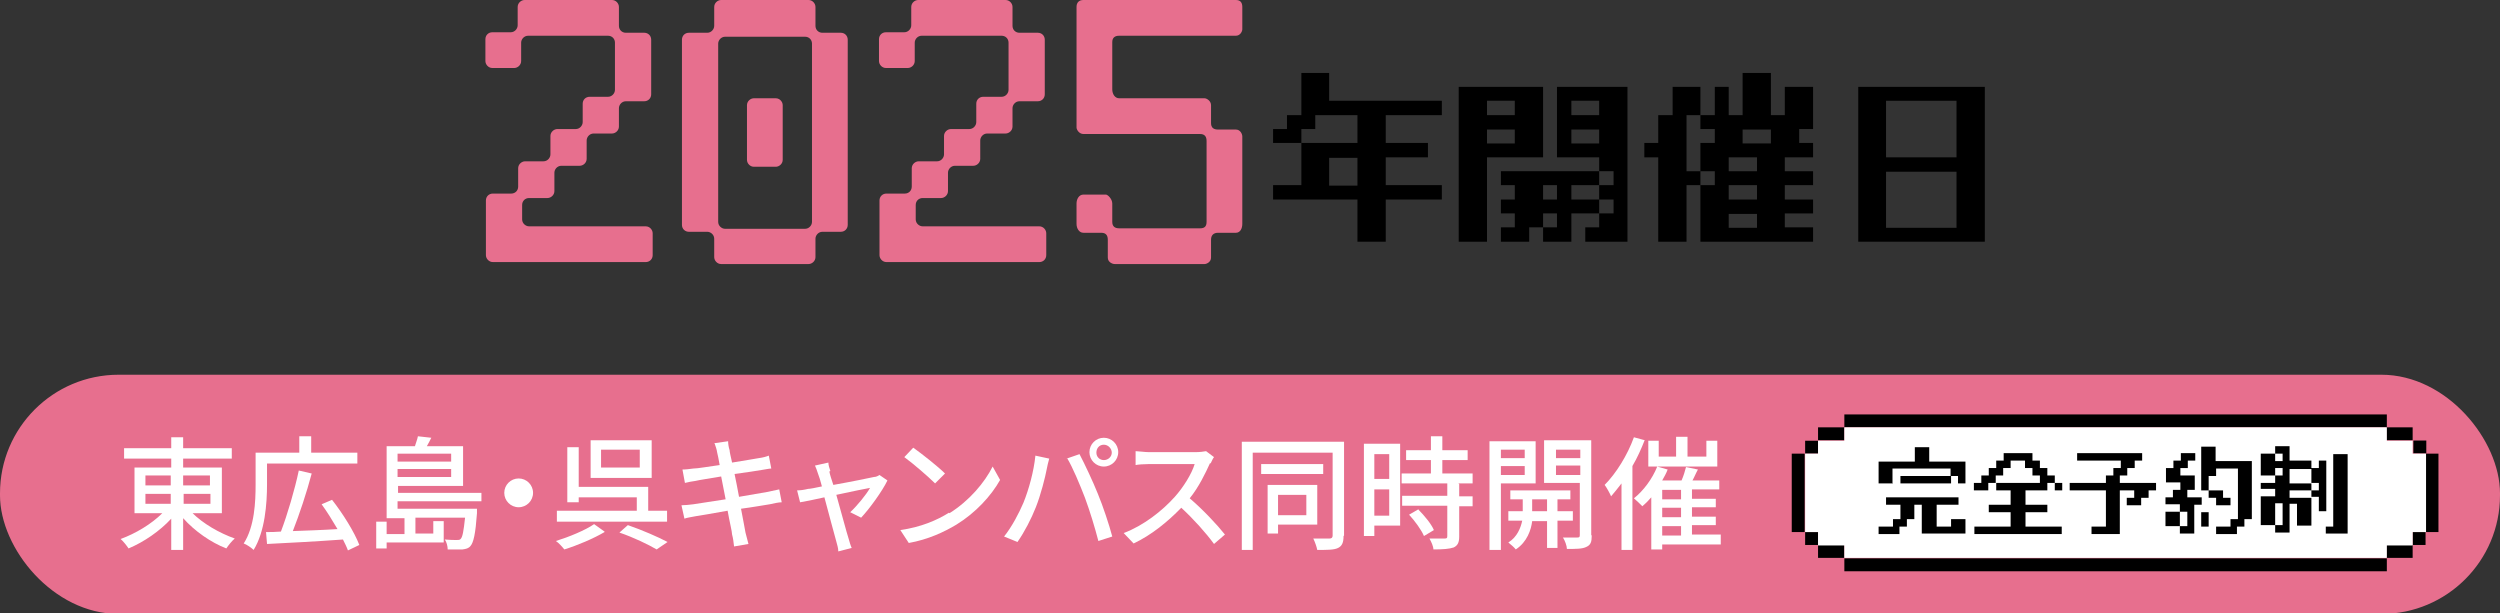 <?xml version="1.0" encoding="UTF-8"?>
<svg id="_レイヤー_2" xmlns="http://www.w3.org/2000/svg" version="1.1" xmlns:xlink="http://www.w3.org/1999/xlink" viewBox="0 0 503.7 123.6">
  <rect x="0" y="0" width="503.7" height="123.6" fill="#333333" stroke="none"/>
  <!-- Generator: Adobe Illustrator 29.2.1, SVG Export Plug-In . SVG Version: 2.1.0 Build 116)  -->
  <defs>
    <style>
      .st0 {
        fill: #e76f8e;
      }

      .st1 {
        fill: #fff;
      }
    </style>
  </defs>
  <g>
    <path class="st0" d="M124.7,5.2c0,.8.6,1.4,1.4,1.4h3.7c.8,0,1.4.6,1.4,1.4v11c0,.8-.6,1.4-1.4,1.4h-3.7c-.8,0-1.4.7-1.4,1.4v3.7c0,.8-.7,1.4-1.4,1.4h-3.7c-.8,0-1.4.7-1.4,1.4v3.7c0,.8-.7,1.4-1.4,1.4h-3.7c-.8,0-1.4.7-1.4,1.4v3.7c0,.8-.7,1.4-1.4,1.4h-3.7c-.8,0-1.4.6-1.4,1.4v2.9c0,.8.7,1.4,1.4,1.4h23.5c.8,0,1.4.7,1.4,1.4v4.4c0,.8-.6,1.4-1.4,1.4h-30.8c-.8,0-1.4-.7-1.4-1.4v-11c0-.8.6-1.4,1.4-1.4h3.7c.8,0,1.4-.6,1.4-1.4v-3.7c0-.8.7-1.4,1.4-1.4h3.7c.8,0,1.4-.7,1.4-1.4v-3.7c0-.8.7-1.4,1.4-1.4h3.7c.8,0,1.4-.7,1.4-1.4v-3.7c0-.8.6-1.4,1.4-1.4h3.7c.8,0,1.4-.7,1.4-1.4v-9.5c0-.8-.6-1.4-1.4-1.4h-16.1c-.8,0-1.4.7-1.4,1.4v3.7c0,.8-.7,1.4-1.4,1.4h-4.4c-.8,0-1.4-.7-1.4-1.4v-4.4c0-.8.6-1.4,1.4-1.4h3.7c.8,0,1.4-.7,1.4-1.4V1.4c0-.8.7-1.4,1.4-1.4h17.6c.8,0,1.4.7,1.4,1.4v3.7Z"/>
    <path class="st0" d="M164.3,5.2c0,.8.6,1.4,1.4,1.4h3.7c.8,0,1.4.6,1.4,1.4v37.3c0,.8-.6,1.4-1.4,1.4h-3.7c-.8,0-1.4.7-1.4,1.4v3.7c0,.8-.7,1.4-1.4,1.4h-17.6c-.8,0-1.4-.7-1.4-1.4v-3.7c0-.8-.7-1.4-1.4-1.4h-3.7c-.8,0-1.4-.6-1.4-1.4V8c0-.8.6-1.4,1.4-1.4h3.7c.8,0,1.4-.7,1.4-1.4V1.4c0-.8.7-1.4,1.4-1.4h17.6c.8,0,1.4.7,1.4,1.4v3.7ZM163.6,8.8c0-.8-.6-1.4-1.4-1.4h-16.1c-.8,0-1.4.7-1.4,1.4v35.9c0,.8.7,1.4,1.4,1.4h16.1c.8,0,1.4-.7,1.4-1.4V8.8ZM157.7,32.2c0,.8-.7,1.4-1.4,1.4h-4.4c-.8,0-1.4-.7-1.4-1.4v-11c0-.8.7-1.4,1.4-1.4h4.4c.8,0,1.4.7,1.4,1.4v11Z"/>
    <path class="st0" d="M204,5.2c0,.8.6,1.4,1.4,1.4h3.7c.8,0,1.4.6,1.4,1.4v11c0,.8-.6,1.4-1.4,1.4h-3.7c-.8,0-1.4.7-1.4,1.4v3.7c0,.8-.7,1.4-1.4,1.4h-3.7c-.8,0-1.4.7-1.4,1.4v3.7c0,.8-.7,1.4-1.4,1.4h-3.7c-.8,0-1.4.7-1.4,1.4v3.7c0,.8-.7,1.4-1.4,1.4h-3.7c-.8,0-1.4.6-1.4,1.4v2.9c0,.8.7,1.4,1.4,1.4h23.5c.8,0,1.4.7,1.4,1.4v4.4c0,.8-.6,1.4-1.4,1.4h-30.8c-.8,0-1.4-.7-1.4-1.4v-11c0-.8.6-1.4,1.4-1.4h3.7c.8,0,1.4-.6,1.4-1.4v-3.7c0-.8.7-1.4,1.4-1.4h3.7c.8,0,1.4-.7,1.4-1.4v-3.7c0-.8.7-1.4,1.4-1.4h3.7c.8,0,1.4-.7,1.4-1.4v-3.7c0-.8.6-1.4,1.4-1.4h3.7c.8,0,1.4-.7,1.4-1.4v-9.5c0-.8-.6-1.4-1.4-1.4h-16.1c-.8,0-1.4.7-1.4,1.4v3.7c0,.8-.7,1.4-1.4,1.4h-4.4c-.8,0-1.4-.7-1.4-1.4v-4.4c0-.8.6-1.4,1.4-1.4h3.7c.8,0,1.4-.7,1.4-1.4V1.4c0-.8.7-1.4,1.4-1.4h17.6c.8,0,1.4.7,1.4,1.4v3.7Z"/>
    <path class="st0" d="M216.9,1.4c0-.9.5-1.4,1.4-1.4h30.7c.9,0,1.3.5,1.3,1.4v4.5c0,.4-.4,1.3-1.3,1.3h-23.5c-.9,0-1.4.4-1.4,1.3v9.5c0,.9.5,1.8,1.4,1.8h17.2c.4,0,1.3.5,1.3,1.4v3.6c0,.9.5,1.3,1.4,1.3h3.6c.9,0,1.3.9,1.3,1.4v17.6c0,.9-.4,1.8-1.3,1.8h-3.6c-.9,0-1.4.5-1.4,1.4v3.6c0,.9-.9,1.3-1.3,1.3h-18.1c-.5,0-1.4-.4-1.4-1.3v-3.6c0-.9-.4-1.4-1.3-1.4h-3.6c-.9,0-1.4-.9-1.4-1.8v-4.1c0-.9.5-1.8,1.4-1.8h4.5c.4,0,1.3.9,1.3,1.8v3.7c0,.9.5,1.3,1.4,1.3h16.3c.9,0,1.3-.4,1.3-1.3v-16.3c0-.9-.4-1.4-1.3-1.4h-23.5c-.9,0-1.4-.9-1.4-1.3V1.4Z"/>
    <path d="M256.5,40.2v-2.9h5.7v-8.5h11.3v-5.6h-8.5v2.8h-2.8v2.8h-5.7v-2.8h2.8v-2.8h2.9v-8.5h5.6v5.6h22.7v2.9h-11.3v5.6h8.5v2.9h-8.5v5.6h11.3v2.9h-11.3v8.5h-5.7v-8.5h-17ZM267.8,37.4h5.7v-5.6h-5.7v5.6Z"/>
    <path d="M299.6,48.7h-5.7v-31.2h17v14.2h-11.3v17ZM299.6,23.2h5.6v-2.9h-5.6v2.9ZM299.6,28.9h5.6v-2.8h-5.6v2.8ZM319.4,48.7v-2.9h2.8v-2.8h2.9v-2.8h-2.9v2.8h-5.6v5.7h-5.7v-2.9h2.8v-2.8h-2.8v2.8h-2.8v2.9h-5.7v-2.9h2.8v-2.8h-2.8v-2.8h2.8v-2.9h-2.8v-2.8h19.8v2.8h2.9v-2.8h-2.9v-2.8h-8.5v-14.2h14.2v31.2h-8.5ZM313.7,40.2v-2.9h-2.8v2.9h2.8ZM316.6,23.2h5.6v-2.9h-5.6v2.9ZM316.6,28.9h5.6v-2.8h-5.6v2.8ZM316.6,40.2h5.6v-2.9h-5.6v2.9Z"/>
    <path d="M331.3,31.7v-2.9h2.8v-5.6h2.9v-5.7h5.6v5.7h2.9v-5.7h2.8v5.7h2.8v-8.5h5.7v8.5h2.8v-5.7h5.7v8.5h-2.8v2.8h2.8v2.9h-5.7v2.8h5.7v2.8h-5.7v2.9h5.7v2.8h-5.7v2.8h5.7v2.9h-22.7v-11.4h2.9v-2.8h-2.9v2.8h-2.8v11.4h-5.7v-17h-2.8ZM342.6,34.5v-5.7h2.9v-2.8h-2.9v-2.8h-2.8v11.3h2.8ZM348.3,34.5h5.7v-2.8h-5.7v2.8ZM348.3,40.2h5.7v-2.9h-5.7v2.9ZM348.3,45.9h5.7v-2.8h-5.7v2.8ZM351.1,28.9h5.7v-2.8h-5.7v2.8Z"/>
    <path d="M399.9,48.7h-25.5v-31.2h25.5v31.2ZM380,31.7h14.2v-11.4h-14.2v11.4ZM380,45.9h14.2v-11.3h-14.2v11.3Z"/>
  </g>
  <rect class="st0" y="75.5" width="503.7" height="48.2" rx="23.9" ry="23.9"/>
  <g>
    <path class="st1" d="M38.7,103.3c2.2,2.2,5.5,4.1,8.6,5.2-.6.5-1.3,1.4-1.7,2-3.1-1.2-6.4-3.5-8.7-6.1v6.4h-2.4v-6.3c-2.3,2.5-5.5,4.7-8.6,6-.4-.6-1.1-1.5-1.6-1.9,3-1.1,6.2-3,8.4-5.2h-5.6v-9.2h7.4v-1.8h-9.5v-2.1h9.5v-2.2h2.4v2.2h9.8v2.1h-9.8v1.8h7.8v9.2h-6ZM29.3,97.8h5.1v-2h-5.1v2ZM29.3,101.5h5.1v-2h-5.1v2ZM36.9,95.8v2h5.4v-2h-5.4ZM42.4,99.5h-5.4v2h5.4v-2Z"/>
    <path class="st1" d="M53.8,97.6c0,3.8-.4,9.5-2.7,13.2-.4-.4-1.4-1.1-2-1.3,2.2-3.4,2.4-8.4,2.4-11.9v-6.4h8.8v-3.3h2.4v3.3h9.3v2.2h-18.2v4.2ZM70.1,110.9c-.2-.6-.6-1.4-1-2.2-5.5.4-11.3.7-15.3.9l-.2-2.4c.9,0,1.9,0,3-.1,1.3-3.4,2.8-8.5,3.6-12.3l2.6.6c-1,3.8-2.5,8.3-3.8,11.6,2.7-.1,5.9-.2,9-.4-1-1.7-2.1-3.5-3.2-5l2.1-.9c2.2,2.8,4.5,6.5,5.5,9.1l-2.3,1.1Z"/>
    <path class="st1" d="M80.1,101v1.5h16s0,.6,0,.9c-.3,4.2-.7,5.9-1.3,6.6-.4.5-.9.6-1.6.7-.6,0-1.8,0-3,0,0-.6-.2-1.5-.6-2,1.1.1,2,.1,2.4.1s.6,0,.8-.2c.4-.4.6-1.5.9-4.3h-10v3.2h3.6v-2.5h2.1v4.3h-11.5v1.2h-2.1v-5.4h2.1v2.5h3.6v-3.2h-3.6v-14.5h5.7c.2-.7.5-1.4.6-2l2.7.3c-.3.6-.6,1.2-.9,1.7h7.3v8h-13.1v1.4h16.8v1.7h-16.8ZM80.1,91.4v1.6h10.8v-1.6h-10.8ZM90.9,96.1v-1.6h-10.8v1.6h10.8Z"/>
    <path class="st1" d="M107.4,99.3c0,1.6-1.3,2.9-2.9,2.9s-2.9-1.3-2.9-2.9,1.3-2.9,2.9-2.9,2.9,1.3,2.9,2.9Z"/>
    <path class="st1" d="M121.8,107.2c-2.2,1.3-5.5,2.7-8.1,3.5-.4-.5-1.1-1.3-1.7-1.7,2.6-.8,6-2.2,7.7-3.4l2.1,1.5ZM134.4,105.1h-22.2v-2.2h16.1v-2.7h-11.7v1h-2.3v-11.1h2.3v8h14v4.8h3.8v2.2ZM131.3,96.3h-12.3v-7.6h12.3v7.6ZM128.9,90.6h-7.8v3.6h7.8v-3.6ZM126.5,105.8c2.9,1,6.1,2.4,8,3.4l-2.2,1.5c-1.7-1-4.6-2.4-7.5-3.4l1.7-1.5Z"/>
    <path class="st1" d="M143.9,89.3l2.8-.4c0,.5.1,1.2.3,1.8,0,.3.2,1.2.5,2.5,2.3-.4,4.4-.7,5.4-.9.8-.1,1.5-.3,2-.5l.5,2.6c-.4,0-1.3.2-2,.3-1.1.2-3.2.5-5.4.8.3,1.4.6,3,.9,4.6,2.4-.4,4.6-.8,5.8-1,.9-.2,1.8-.4,2.3-.5l.5,2.6c-.6,0-1.5.2-2.4.4-1.3.2-3.5.6-5.8.9.4,2.2.8,4.1.9,4.8.2.7.4,1.6.6,2.3l-2.9.5c-.1-.9-.2-1.7-.4-2.4,0-.6-.5-2.5-.9-4.8-2.7.5-5.2.9-6.4,1.1-1,.2-1.8.3-2.3.5l-.6-2.7c.6,0,1.7-.1,2.4-.2,1.2-.2,3.8-.6,6.5-1-.3-1.5-.6-3.1-.9-4.6-2.3.4-4.4.7-5.2.9-.7.1-1.3.2-2.1.4l-.5-2.7c.7,0,1.4-.1,2.2-.2.9,0,3-.4,5.3-.7-.2-1.2-.4-2.1-.5-2.5-.1-.7-.3-1.2-.5-1.8Z"/>
    <path class="st1" d="M167.1,95c.1.6.4,1.5.8,2.7,3.4-.6,7.3-1.4,8.2-1.6.4,0,.8-.2,1.1-.4l1.6,1.1c-1,2.1-3.6,5.7-5.3,7.5l-2.2-1.1c1.4-1.3,3.2-3.5,4-4.9-.6.1-3.6.7-6.8,1.4,1,3.5,2.1,7.7,2.5,8.9.1.4.4,1.4.6,1.8l-2.7.7c0-.6-.2-1.3-.4-2-.3-1.2-1.5-5.4-2.4-8.9-2.2.5-4.2.9-4.9,1l-.6-2.4c.7,0,1.4-.1,2.2-.3.4,0,1.4-.2,2.8-.5-.3-1.2-.6-2.1-.8-2.6-.2-.6-.4-1.2-.6-1.6l2.7-.6c0,.5.2,1.1.4,1.7Z"/>
    <path class="st1" d="M191.3,103.4c4-2.5,7.1-6.2,8.7-9.4l1.5,2.7c-1.8,3.2-4.9,6.6-8.8,9-2.5,1.5-5.7,3-9.6,3.7l-1.7-2.6c4.2-.6,7.4-2,9.8-3.5ZM190.4,95.4l-2,2c-1.3-1.3-4.4-4-6.2-5.3l1.8-1.9c1.7,1.2,5,3.8,6.4,5.2Z"/>
    <path class="st1" d="M208.6,91.8l2.8.6c-.2.6-.4,1.6-.5,2.1-.3,1.6-1.2,5.2-2.2,7.7-.9,2.3-2.3,5-3.7,7l-2.7-1.1c1.6-2,3-4.7,3.9-6.8,1.1-2.7,2.1-6.4,2.4-9.4ZM214.9,92.4l2.6-.9c1,1.9,2.7,5.5,3.7,8,1,2.4,2.3,6.3,2.9,8.6l-2.8.9c-.7-2.7-1.7-6-2.7-8.7-1-2.6-2.5-6.2-3.6-8ZM222.4,88.2c1.6,0,2.9,1.3,2.9,2.9s-1.3,2.9-2.9,2.9-2.9-1.3-2.9-2.9,1.3-2.9,2.9-2.9ZM222.4,92.7c.9,0,1.6-.7,1.6-1.5s-.7-1.6-1.6-1.6-1.5.7-1.5,1.6.7,1.5,1.5,1.5Z"/>
    <path class="st1" d="M243.8,93.3c-.9,2-2.3,4.9-4.1,7.1,2.6,2.2,5.6,5.4,7.1,7.3l-2.2,1.9c-1.6-2.2-4.1-5-6.6-7.3-2.7,2.8-6,5.5-9.6,7.2l-2-2.1c4-1.5,7.8-4.5,10.3-7.3,1.7-1.9,3.4-4.6,4-6.6h-9.2c-1,0-2.3.1-2.7.2v-2.8c.5,0,1.9.2,2.7.2h9.3c.9,0,1.7-.1,2.2-.2l1.6,1.2c-.2.2-.5.9-.7,1.3Z"/>
    <path class="st1" d="M270.7,108c0,1.3-.3,2-1.1,2.4s-2.1.4-4.2.4c-.1-.6-.5-1.7-.8-2.3,1.4,0,2.9,0,3.3,0,.4,0,.6-.2.6-.6v-16.7h-16.1v19.6h-2.2v-21.8h20.6v18.9ZM266.6,95.5h-12.5v-2h12.5v2ZM257.5,105.8v1.7h-2.1v-9.8h10v8h-7.9ZM257.5,99.7v4.1h5.7v-4.1h-5.7Z"/>
    <path class="st1" d="M282.1,105.9h-5.2v2.1h-2.1v-18.6h7.3v16.5ZM276.9,91.5v5h3v-5h-3ZM279.9,103.9v-5.3h-3v5.3h3ZM294,97.5v2.5h2.7v2h-2.7v6.1c0,1.2-.3,1.8-1.1,2.2-.9.3-2.1.4-4.1.4,0-.6-.4-1.5-.8-2.2,1.4,0,2.8,0,3.1,0,.4,0,.5-.1.5-.5v-6.1h-9.1v-2h9.1v-2.5h-9.2v-2h5.9v-2.7h-5v-2h5v-2.8h2.3v2.8h5.1v2h-5.1v2.7h6.1v2h-2.9ZM285.8,102.7c1.2,1.2,2.6,2.9,3.1,4.1l-2,1.2c-.5-1.2-1.8-3-3-4.3l1.9-1.1Z"/>
    <path class="st1" d="M302.4,97.4v13.4h-2.3v-21.9h9.3v8.5h-7ZM302.4,90.6v1.7h4.8v-1.7h-4.8ZM307.2,95.7v-1.8h-4.8v1.8h4.8ZM313.8,105v5.4h-2.1v-5.4h-3c-.2,1.7-1,4.2-3.3,5.7-.3-.4-1-1-1.5-1.4,1.8-1.1,2.5-3,2.8-4.4h-2.8v-1.9h2.9v-2.4h-2.5v-1.8h12.1v1.8h-2.6v2.4h3.1v1.9h-3.1ZM311.7,103v-2.4h-3v2.4h3ZM320.7,107.9c0,1.3-.2,1.9-1.1,2.3-.8.4-2,.4-3.9.4,0-.6-.4-1.7-.8-2.3,1.3,0,2.5,0,2.9,0,.4,0,.5-.1.5-.5v-10.5h-7.2v-8.6h9.5v19.1ZM313.5,90.6v1.7h4.9v-1.7h-4.9ZM318.4,95.7v-1.9h-4.9v1.9h4.9Z"/>
    <path class="st1" d="M331.4,88.6c-.7,1.8-1.5,3.6-2.5,5.3v16.9h-2.2v-13.4c-.7.9-1.4,1.8-2.1,2.6-.2-.5-.9-1.8-1.3-2.3,2.3-2.3,4.6-6,5.9-9.6l2.2.6ZM346.7,109.7h-11.8v1h-2.2v-10.5c-.6.7-1.2,1.3-1.8,1.8-.4-.4-1.2-1.2-1.7-1.6,1.9-1.5,3.7-3.9,4.7-6.4h-1.8v-5.2h2.1v3.2h3.5v-4h2.3v4h3.8v-3.2h2.2v5.2h-12.1l2.1.6c-.3.8-.7,1.5-1.1,2.2h3.9c.4-.9.7-1.9.9-2.7l2.4.5c-.4.7-.7,1.5-1.1,2.2h5.4v1.8h-5.5v1.9h4.8v1.7h-4.8v1.9h4.8v1.7h-4.8v1.9h5.8v1.8ZM338.7,98.7h-3.8v1.9h3.8v-1.9ZM338.7,102.3h-3.8v1.9h3.8v-1.9ZM334.9,107.9h3.8v-1.9h-3.8v1.9Z"/>
  </g>
  <g>
    <g>
      <g id="_楕円フレーム02" data-name="楕円フレーム02">
        <rect x="371.6" y="83.5" width="109.3" height="2.6"/>
        <rect x="366.3" y="86.1" width="5.3" height="2.6"/>
        <rect x="363.7" y="88.8" width="2.6" height="2.6"/>
        <rect x="361" y="91.4" width="2.6" height="15.8"/>
        <rect x="363.7" y="107.2" width="2.6" height="2.6"/>
        <rect x="366.3" y="109.8" width="5.3" height="2.6"/>
        <rect x="371.6" y="112.5" width="109.3" height="2.6"/>
        <rect x="480.8" y="86.1" width="5.3" height="2.6"/>
        <rect x="486.1" y="88.8" width="2.6" height="2.6" transform="translate(396.6 577.3) rotate(-89.9)"/>
        <rect x="486.1" y="107.2" width="2.6" height="2.6"/>
        <rect x="480.8" y="109.8" width="5.3" height="2.6"/>
        <rect x="488.7" y="91.4" width="2.6" height="15.8"/>
      </g>
      <g>
        <rect class="st1" x="371.6" y="86.1" width="109.3" height="26.3"/>
        <rect class="st1" x="366.3" y="88.8" width="119.8" height="21.1"/>
        <rect class="st1" x="363.7" y="91.4" width="125.1" height="15.8"/>
      </g>
    </g>
    <g>
      <path d="M381.4,97.4h-2.9v-4.4h7.3v-2.9h2.9v2.9h7.3v4.4h-1.5v-1.5h-1.5v-1.5h-11.7v2.9ZM378.5,107.6v-1.5h2.9v-1.5h1.5v-2.9h-2.9v-1.5h14.6v1.5h-4.4v4.4h2.9v-1.5h2.9v2.9h-8.8v-5.8h-1.5v2.9h-1.5v1.5h-1.5v1.5h-4.4ZM382.9,97.4v-1.5h10.2v1.5h-10.2Z"/>
      <path d="M397.8,107.6v-1.5h7.3v-2.9h-4.4v-1.5h4.4v-2.9h-2.9v-1.5h8.8v-1.5h-1.5v-1.5h-1.5v-1.5h-2.9v1.5h-1.5v1.5h-1.5v1.5h-1.5v1.5h-2.9v-1.5h1.5v-1.5h1.5v-1.5h1.5v-1.5h1.5v-1.5h5.8v1.5h1.5v1.5h1.5v1.5h1.5v1.5h1.5v1.5h-1.5v-1.5h-1.5v1.5h-4.4v2.9h4.4v1.5h-4.4v2.9h7.3v1.5h-17.5Z"/>
      <path d="M421.4,107.6v-1.5h2.9v-7.3h-7.3v-1.5h7.3v-1.5h1.5v-1.5h1.5v-1.5h-8.8v-1.5h13.1v1.5h-1.5v1.5h-1.5v1.5h-1.5v1.5h7.3v1.5h-1.5v1.5h-1.5v1.5h-2.9v-1.5h1.5v-1.5h-2.9v8.8h-5.8Z"/>
      <path d="M436.3,101.7v-1.5h1.5v-1.5h1.5v-1.5h-2.9v-2.9h1.5v-1.5h1.5v-1.5h2.9v1.5h-1.5v1.5h-1.5v1.5h2.9v2.9h-1.5v1.5h2.9v1.5h-1.5v5.8h-2.9v-1.5h1.5v-2.9h-1.5v2.9h-2.9v-2.9h2.9v-1.5h-2.9ZM446.5,107.6v-1.5h2.9v-1.5h1.5v-10.2h-4.4v1.5h-1.5v2.9h2.9v1.5h1.5v1.5h-2.9v-1.5h-1.5v-1.5h-1.5v-8.8h2.9v2.9h7.3v11.7h-1.5v1.5h-1.5v1.5h-4.4ZM445,103.2v2.9h-1.5v-2.9h1.5Z"/>
      <path d="M455.5,98.8v-1.5h2.9v-1.5h1.5v-1.5h-1.5v1.5h-2.9v-4.4h2.9v1.5h1.5v-1.5h-1.5v-1.5h2.9v2.9h4.4v1.5h1.5v-1.5h1.5v10.2h-1.5v-2.9h-1.5v5.8h-2.9v-4.4h-1.5v5.8h-2.9v-1.5h1.5v-4.4h-1.5v4.4h-2.9v-5.8h2.9v-1.5h-2.9ZM461.3,97.4h4.4v-2.9h-4.4v2.9ZM461.3,100.3h4.4v-1.5h1.5v-1.5h-1.5v1.5h-4.4v1.5ZM468.6,107.6v-1.5h1.5v-14.6h2.9v16h-4.4Z"/>
    </g>
  </g>
</svg>